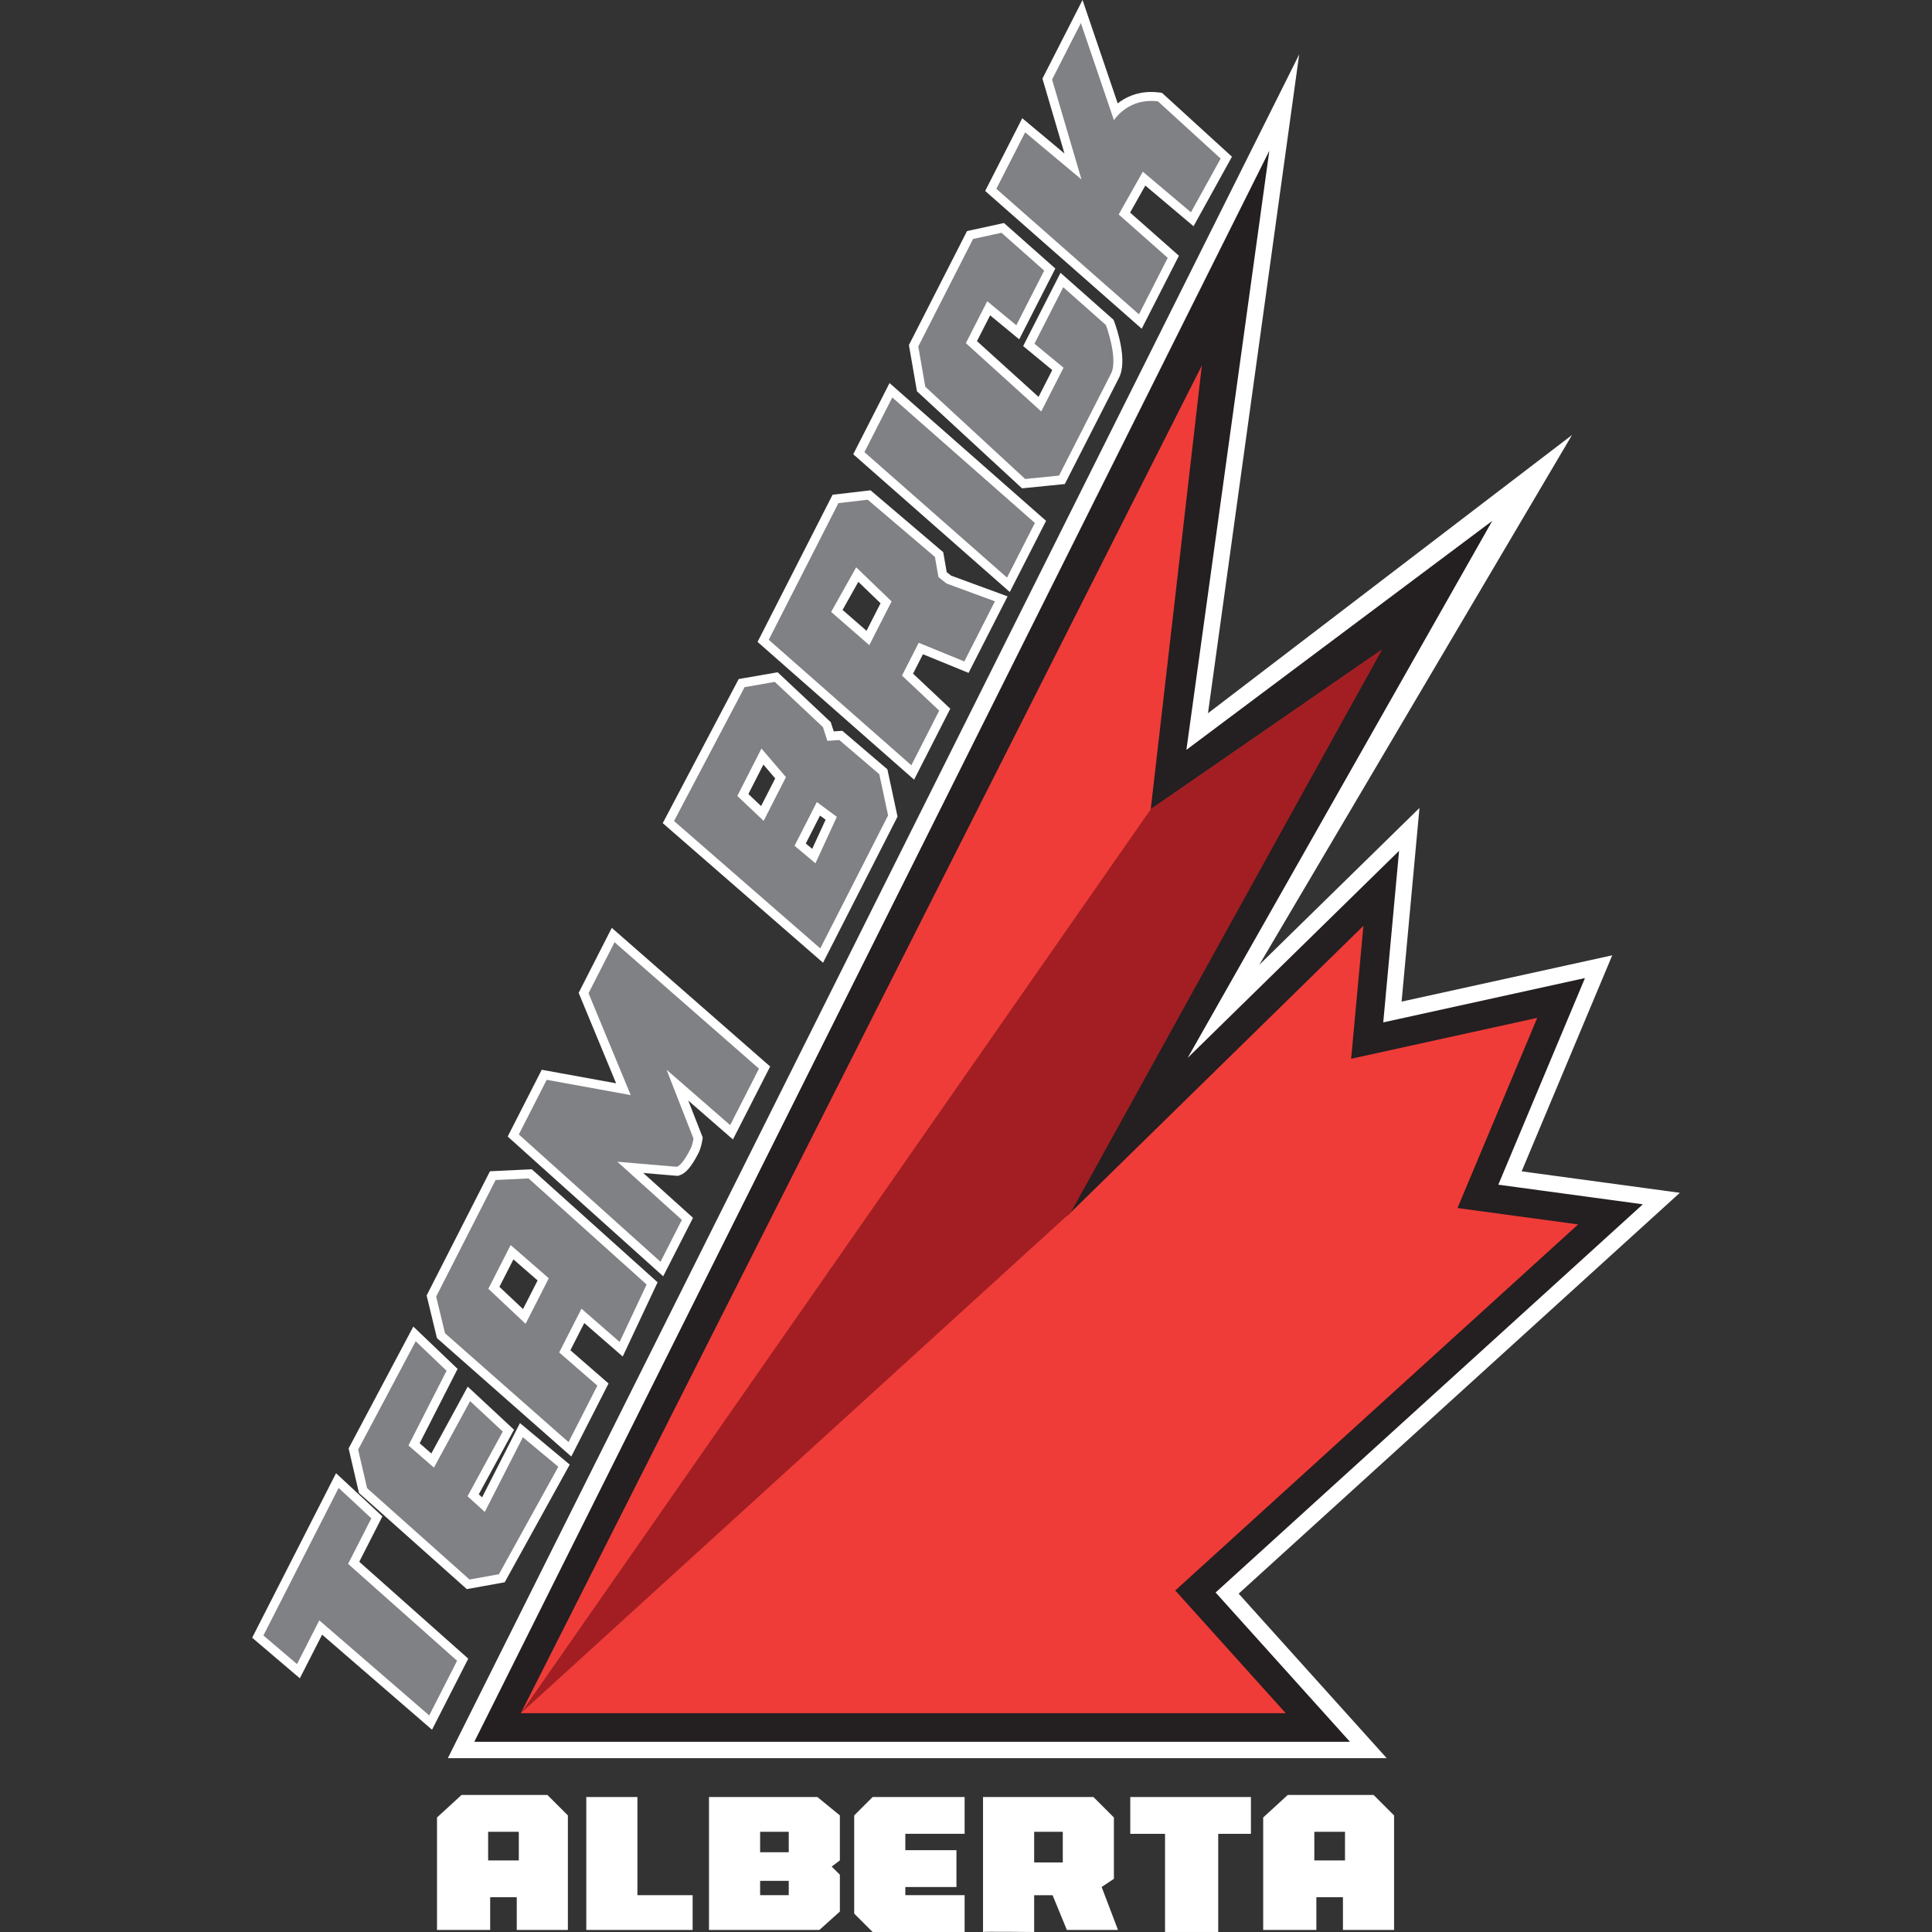 <?xml version="1.0" encoding="UTF-8"?>
<svg xmlns="http://www.w3.org/2000/svg" version="1.1" viewBox="0 0 300 300">
  <rect x="0" y="0" width="300" height="300" fill="#333333" stroke="none"/>
  <defs>
    <style>
      .cls-1 {
        fill: #808185;
      }

      .cls-2 {
        fill: #ef3c38;
      }

      .cls-3 {
        fill: #fff;
      }

      .cls-4 {
        fill: #a21e22;
      }

      .cls-5 {
        fill: #241f21;
      }
    </style>
  </defs>
  <!-- Generator: Adobe Illustrator 28.6.0, SVG Export Plug-In . SVG Version: 1.2.0 Build 709)  -->
  <g>
    <g id="Layer_1">
      <g>
        <g>
          <polygon class="cls-3" points="69.541 273.007 201.738 8.45 187.573 110.756 244.1 67.55 195.532 149.828 220.415 125.459 217.639 155.529 250.35 148.34 236.282 181.886 260.843 185.217 192.338 247.462 215.329 273.007 69.541 273.007"/>
          <polygon class="cls-5" points="73.65 270.467 197.101 23.411 184.222 116.438 231.715 80.887 184.425 164.261 217.249 132.115 214.79 158.756 246.114 151.872 232.659 183.959 255.101 187.002 188.759 247.282 209.624 270.467 73.65 270.467"/>
          <polygon class="cls-2" points="80.877 266.021 199.642 266.021 182.494 246.967 245.052 190.126 226.317 187.585 238.701 158.053 209.804 164.404 211.709 143.763 165.664 188.856 214.567 100.893 178.684 125.663 186.623 56.754 80.877 266.021"/>
          <polygon class="cls-4" points="80.877 266.021 166.299 188.221 214.567 100.893 178.684 125.663 80.877 266.021"/>
        </g>
        <g>
          <path class="cls-3" d="M85.005,278.723h-13.337l-3.811,3.493v17.465h8.256v-5.081h4.128v5.081h7.939v-17.783l-3.175-3.175h-.001ZM80.56,288.885h-4.763v-4.445h4.763v4.445Z"/>
          <path class="cls-3" d="M213.296,278.723h-13.337l-3.811,3.493v17.465h8.256v-5.081h4.128v5.081h7.939v-17.783l-3.175-3.175h-.001ZM208.851,288.885h-4.763v-4.445h4.763v4.445Z"/>
          <polygon class="cls-3" points="107.552 294.283 98.978 294.283 98.978 279.041 91.039 279.041 91.039 299.681 107.552 299.681 107.552 294.283"/>
          <path class="cls-3" d="M130.416,281.898l-3.493-2.858h-16.831v20.64h17.148l3.175-2.858v-5.716l-1.27-1.27,1.27-.952v-6.986h.001ZM122.477,294.282h-4.445v-2.223h4.445v2.223ZM122.477,287.613h-4.445v-3.175h4.445v3.175Z"/>
          <polygon class="cls-3" points="132.639 297.141 132.639 281.898 135.497 279.041 149.786 279.041 149.786 284.756 140.578 284.756 140.578 287.297 148.516 287.297 148.516 293.013 140.578 293.013 140.578 294.283 149.786 294.283 149.786 299.999 135.497 299.999 132.639 297.141"/>
          <path class="cls-3" d="M171.062,293.013l1.905-1.27v-9.526l-3.175-3.175h-17.148v20.958c0-.086,7.939,0,7.939,0v-5.716h2.858l2.223,5.399h7.939l-2.54-6.669h-.001ZM165.029,289.203h-4.445v-4.763h4.445v4.763Z"/>
          <polygon class="cls-3" points="194.244 279.041 194.244 284.756 189.163 284.756 189.163 299.999 180.906 299.999 180.906 284.756 175.508 284.756 175.508 279.041 194.244 279.041"/>
        </g>
        <g>
          <g>
            <path class="cls-1" d="M68.477,207.406l-1.488-6.157,9.531-18.696,5.805-.277,18.932,17.014-4.802,10.219-5.947-5.179-2.808,5.509,5.924,5.158-5.127,10.056-20.021-17.648h0ZM81.414,204.417l2.936-5.758-4.839-4.214-2.819,5.527s4.722,4.445,4.722,4.445Z"/>
            <path class="cls-3" d="M82.073,182.985l18.333,16.475-4.189,8.914-5.924-5.159-3.461,6.79,5.924,5.159-4.472,8.77-19.182-16.908-1.375-5.691,9.231-18.106,5.115-.244M81.611,205.562l3.606-7.072-5.924-5.159-3.461,6.79,5.78,5.442M82.578,181.563l-.572.027-5.115.244-.809.039-.368.721-9.231,18.106-.234.459.121.502,1.375,5.691.104.428.33.291,19.182,16.908,1.349,1.189.817-1.602,4.472-8.77.495-.971-.822-.715-5.102-4.443,2.155-4.227,4.577,3.986,1.393,1.213.785-1.673,4.189-8.914.441-.938-.771-.693-18.333-16.475-.427-.383h-.001ZM77.549,199.821l2.175-4.265,3.755,3.27-2.266,4.444-3.663-3.449h0Z"/>
          </g>
          <g>
            <path class="cls-1" d="M103.788,127.655l11.374-21.583,5.374-.934,7.856,7.379.581,1.788,1.588-.11,6.604,5.642,1.472,6.875-11.048,21.669s-23.8-20.726-23.8-20.726ZM126.372,132.933l2.703-5.871-1.987-1.47-2.836,5.562s2.12,1.78,2.12,1.78ZM118.383,126.312l2.826-5.542-2.819-3.287-3.04,5.963,3.032,2.867h0Z"/>
            <path class="cls-3" d="M120.312,105.885l7.472,7.017.694,2.136,1.847-.127,6.208,5.303,1.37,6.401-10.53,20.653-22.71-19.777,10.956-20.791,4.693-.815M118.579,127.459l3.461-6.79-3.799-4.432-3.751,7.356,4.088,3.867M126.622,134.054l3.323-7.217-3.107-2.297-3.461,6.79,3.245,2.724M120.757,104.391l-.687.119-4.693.815-.675.117-.32.607-10.956,20.791-.515.977.833.725,22.71,19.777,1.348,1.173.812-1.592,10.53-20.653.225-.441-.104-.485-1.37-6.401-.099-.462-.36-.307-6.208-5.303-.434-.371-.569.04-.76.053-.357-1.099-.111-.341-.261-.245-7.472-7.017-.508-.477h0ZM116.208,123.296l2.33-4.57,1.836,2.141-2.19,4.296-1.975-1.868h0ZM125.124,130.975l2.209-4.333.869.643-2.084,4.526-.995-.835h.001Z"/>
          </g>
          <g>
            <polygon class="cls-1" points="56.374 231.458 54.873 225.004 64.365 207.129 70.199 212.707 64.297 224.282 67.181 226.793 72.815 216.444 78.945 222.151 73.473 232.187 75.07 233.638 80.966 222.075 87.583 227.591 77.923 245.071 72.701 246.014 56.374 231.458"/>
            <path class="cls-3" d="M64.548,208.27l4.793,4.582-5.913,11.599,3.949,3.439,5.62-10.324,5.076,4.726-5.475,10.041,2.679,2.436,5.913-11.599,5.503,4.588-9.22,16.686-4.561.824-15.909-14.183-1.391-5.984,8.937-16.83M64.181,205.987l-.865,1.628-8.937,16.83-.245.461.118.509,1.391,5.984.1.431.33.294,15.909,14.183.507.452.669-.121,4.561-.824.653-.118.321-.581,9.22-16.686.557-1.008-.885-.737-5.503-4.588-1.343-1.119-.794,1.557-5.084,9.971-.515-.469,4.951-9.077.518-.951-.792-.739-5.076-4.726-1.316-1.225-.86,1.58-4.789,8.797-1.817-1.582,5.419-10.628.472-.925-.751-.717-4.793-4.582-1.332-1.273h0Z"/>
          </g>
          <g>
            <path class="cls-1" d="M118.502,99.511l11.232-22.033,5.221-.611,10.863,9.247.541,3.115.974.77,8.139,2.99-5.409,10.609-7.078-2.896-2.067,4.054,5.781,5.442-4.973,9.753-23.225-20.44h.001ZM134.769,99.065l2.821-5.533-4.475-4.312-3.169,5.645,4.822,4.2h.001Z"/>
            <path class="cls-3" d="M134.736,77.595l10.44,8.887.544,3.128,1.27,1.004,7.505,2.757-4.76,9.336-7.078-2.896-2.596,5.092,5.78,5.442-4.327,8.487-22.144-19.488,10.818-21.218,4.549-.533M134.985,100.176l3.461-6.79-5.498-5.298-3.889,6.929,5.924,5.159M135.177,76.136l-.604.07-4.549.533-.742.087-.339.665-10.818,21.218-.492.966.814.716,22.144,19.488,1.349,1.187.816-1.6,4.327-8.487.476-.932-.762-.717-5.018-4.724,1.538-3.016,5.89,2.41,1.189.486.584-1.144,4.76-9.336.714-1.402-1.476-.542-7.296-2.68-.677-.535-.452-2.604-.087-.497-.384-.327-10.44-8.887-.462-.394h0v-.002ZM130.832,94.71l2.449-4.363,3.452,3.327-2.18,4.276-3.72-3.24h-.001Z"/>
          </g>
          <g>
            <polygon class="cls-1" points="49.799 252.72 46.34 259.503 40.028 254.13 52.382 229.9 58.519 235.615 54.919 242.677 71.844 257.721 66.867 267.481 49.799 252.72"/>
            <path class="cls-3" d="M52.583,231.041l5.076,4.726-3.606,7.072,16.924,15.044-4.327,8.487-17.068-14.762-3.461,6.79-5.219-4.443,11.683-22.915M52.18,228.759l-.84,1.648-11.683,22.915-.5.982.839.714,5.219,4.443,1.346,1.145.803-1.574,2.653-5.203,15.721,13.597,1.347,1.165.809-1.587,4.327-8.487.49-.961-.806-.716-16.119-14.328,3.116-6.112.478-.938-.77-.717-5.076-4.726-1.354-1.261h0Z"/>
          </g>
          <g>
            <path class="cls-1" d="M79.699,176.317l4.806-9.426,12.299,2.238-6.184-14.931,4.591-9.006,23.511,20.58-5.124,10.05-8.406-7.321,3.211,8.212-.028.185c-.017.112-.176,1.124-.506,1.77-.991,1.94-1.78,2.917-2.559,3.17l-.133.044-7.299-.618,8.87,7.995-3.973,7.792-23.074-20.736h-.002Z"/>
            <path class="cls-3" d="M95.426,146.307l22.427,19.632-4.472,8.77-9.874-8.598,4.176,10.684s-.15.993-.438,1.558-1.298,2.547-2.152,2.824l-9.225-.782,10.013,9.026-3.318,6.507-22-19.771,4.327-8.487,13.048,2.374-6.551-15.815,4.039-7.922M94.998,144.079l-.814,1.596-4.039,7.922-.292.573.247.595,5.571,13.45-10.529-1.916-1.022-.186-.472.925-4.327,8.487-.487.955.798.716,22,19.771,1.351,1.214.825-1.618,3.318-6.507.486-.953-.796-.717-6.932-6.248,5.092.432.281.023.268-.087c.984-.32,1.87-1.371,2.964-3.517.373-.73.544-1.782.575-1.984l.056-.369-.135-.347-2.109-5.393,5.589,4.867,1.348,1.173.812-1.592,4.472-8.77.493-.968-.818-.716-22.427-19.632-1.349-1.181h.002Z"/>
          </g>
          <g>
            <polygon class="cls-1" points="133.358 70.371 138.339 60.601 161.564 81.041 156.583 90.811 133.358 70.371"/>
            <path class="cls-3" d="M138.553,61.719l22.144,19.488-4.327,8.487-22.144-19.488,4.327-8.487M138.126,59.484l-.816,1.6-4.327,8.487-.492.966.814.716,22.144,19.488,1.349,1.187.816-1.6,4.327-8.487.492-.966-.814-.716-22.144-19.488-1.349-1.187h0Z"/>
          </g>
          <g>
            <path class="cls-1" d="M143.031,60.407l-1.167-6.72,8.765-17.192,5.08-1.105,7.297,6.467-4.968,9.743-4.516-3.728-2.68,5.256,10.633,9.631,2.794-5.479-4.517-3.728,5.135-10.072,7.435,6.59.061.164c.21.568,2.016,5.627.76,8.092l-8.25,16.182-5.951.597-15.914-14.697h.001Z"/>
            <path class="cls-3" d="M155.511,36.146l6.629,5.874-4.327,8.487-4.516-3.728-3.318,6.507,11.704,10.601,3.461-6.79-4.516-3.728,4.472-8.77,6.629,5.874s1.947,5.27.794,7.533l-8.077,15.843-5.259.527-15.51-14.323-1.087-6.257,8.51-16.691,4.41-.96M155.906,34.63l-.692.151-4.41.96-.646.141-.3.589-8.51,16.691-.211.415.079.458,1.087,6.257.08.466.347.321,15.51,14.323.461.426.624-.062,5.259-.527.758-.076.346-.678,8.077-15.843c1.362-2.672-.367-7.674-.727-8.65l-.121-.328-.262-.232-6.629-5.874-1.35-1.196-.819,1.606-4.472,8.77-.508.997.863.713,3.652,3.015-2.125,4.168-9.562-8.66,2.042-4.006,3.174,2.62,1.342,1.107.79-1.549,4.327-8.487.49-.962-.808-.716-6.629-5.874-.53-.47h0v-.002Z"/>
          </g>
          <g>
            <path class="cls-1" d="M153.845,29.489l5.115-10.032,7.653,6.396-3.994-13.573,5.347-10.489,5.266,15.474c.968-.978,2.777-2.288,5.522-2.288.376,0,.763.025,1.15.075l.218.029,10.298,9.401-5.286,9.569-7.484-6.312-3.055,5.42,7.6,6.719-5.125,10.052-23.226-20.439h0Z"/>
            <path class="cls-3" d="M167.837,3.578l5.136,15.094s1.831-2.999,5.78-2.999c.338,0,.691.022,1.06.069l9.73,8.881-4.61,8.343-7.478-6.307-3.744,6.646,7.616,6.734-4.472,8.77-22.144-19.488,4.472-8.77,8.748,7.312-4.565-15.516,4.472-8.77M168.094,0l-1.5,2.943-4.472,8.77-.253.495.157.533,3.266,11.098-5.214-4.359-1.343-1.123-.795,1.56-4.472,8.77-.492.966.814.716,22.144,19.488,1.349,1.187.816-1.6,4.472-8.77.491-.963-.81-.716-6.771-5.987,2.363-4.195,6.189,5.22,1.299,1.096.822-1.487,4.61-8.343.533-.964-.813-.742-9.73-8.881-.325-.296-.437-.056c-.417-.054-.833-.081-1.239-.081-2.334,0-4.051.876-5.198,1.771l-4.397-12.921L168.095.003h0v-.003Z"/>
          </g>
        </g>
      </g>
    </g>
  </g>
</svg>